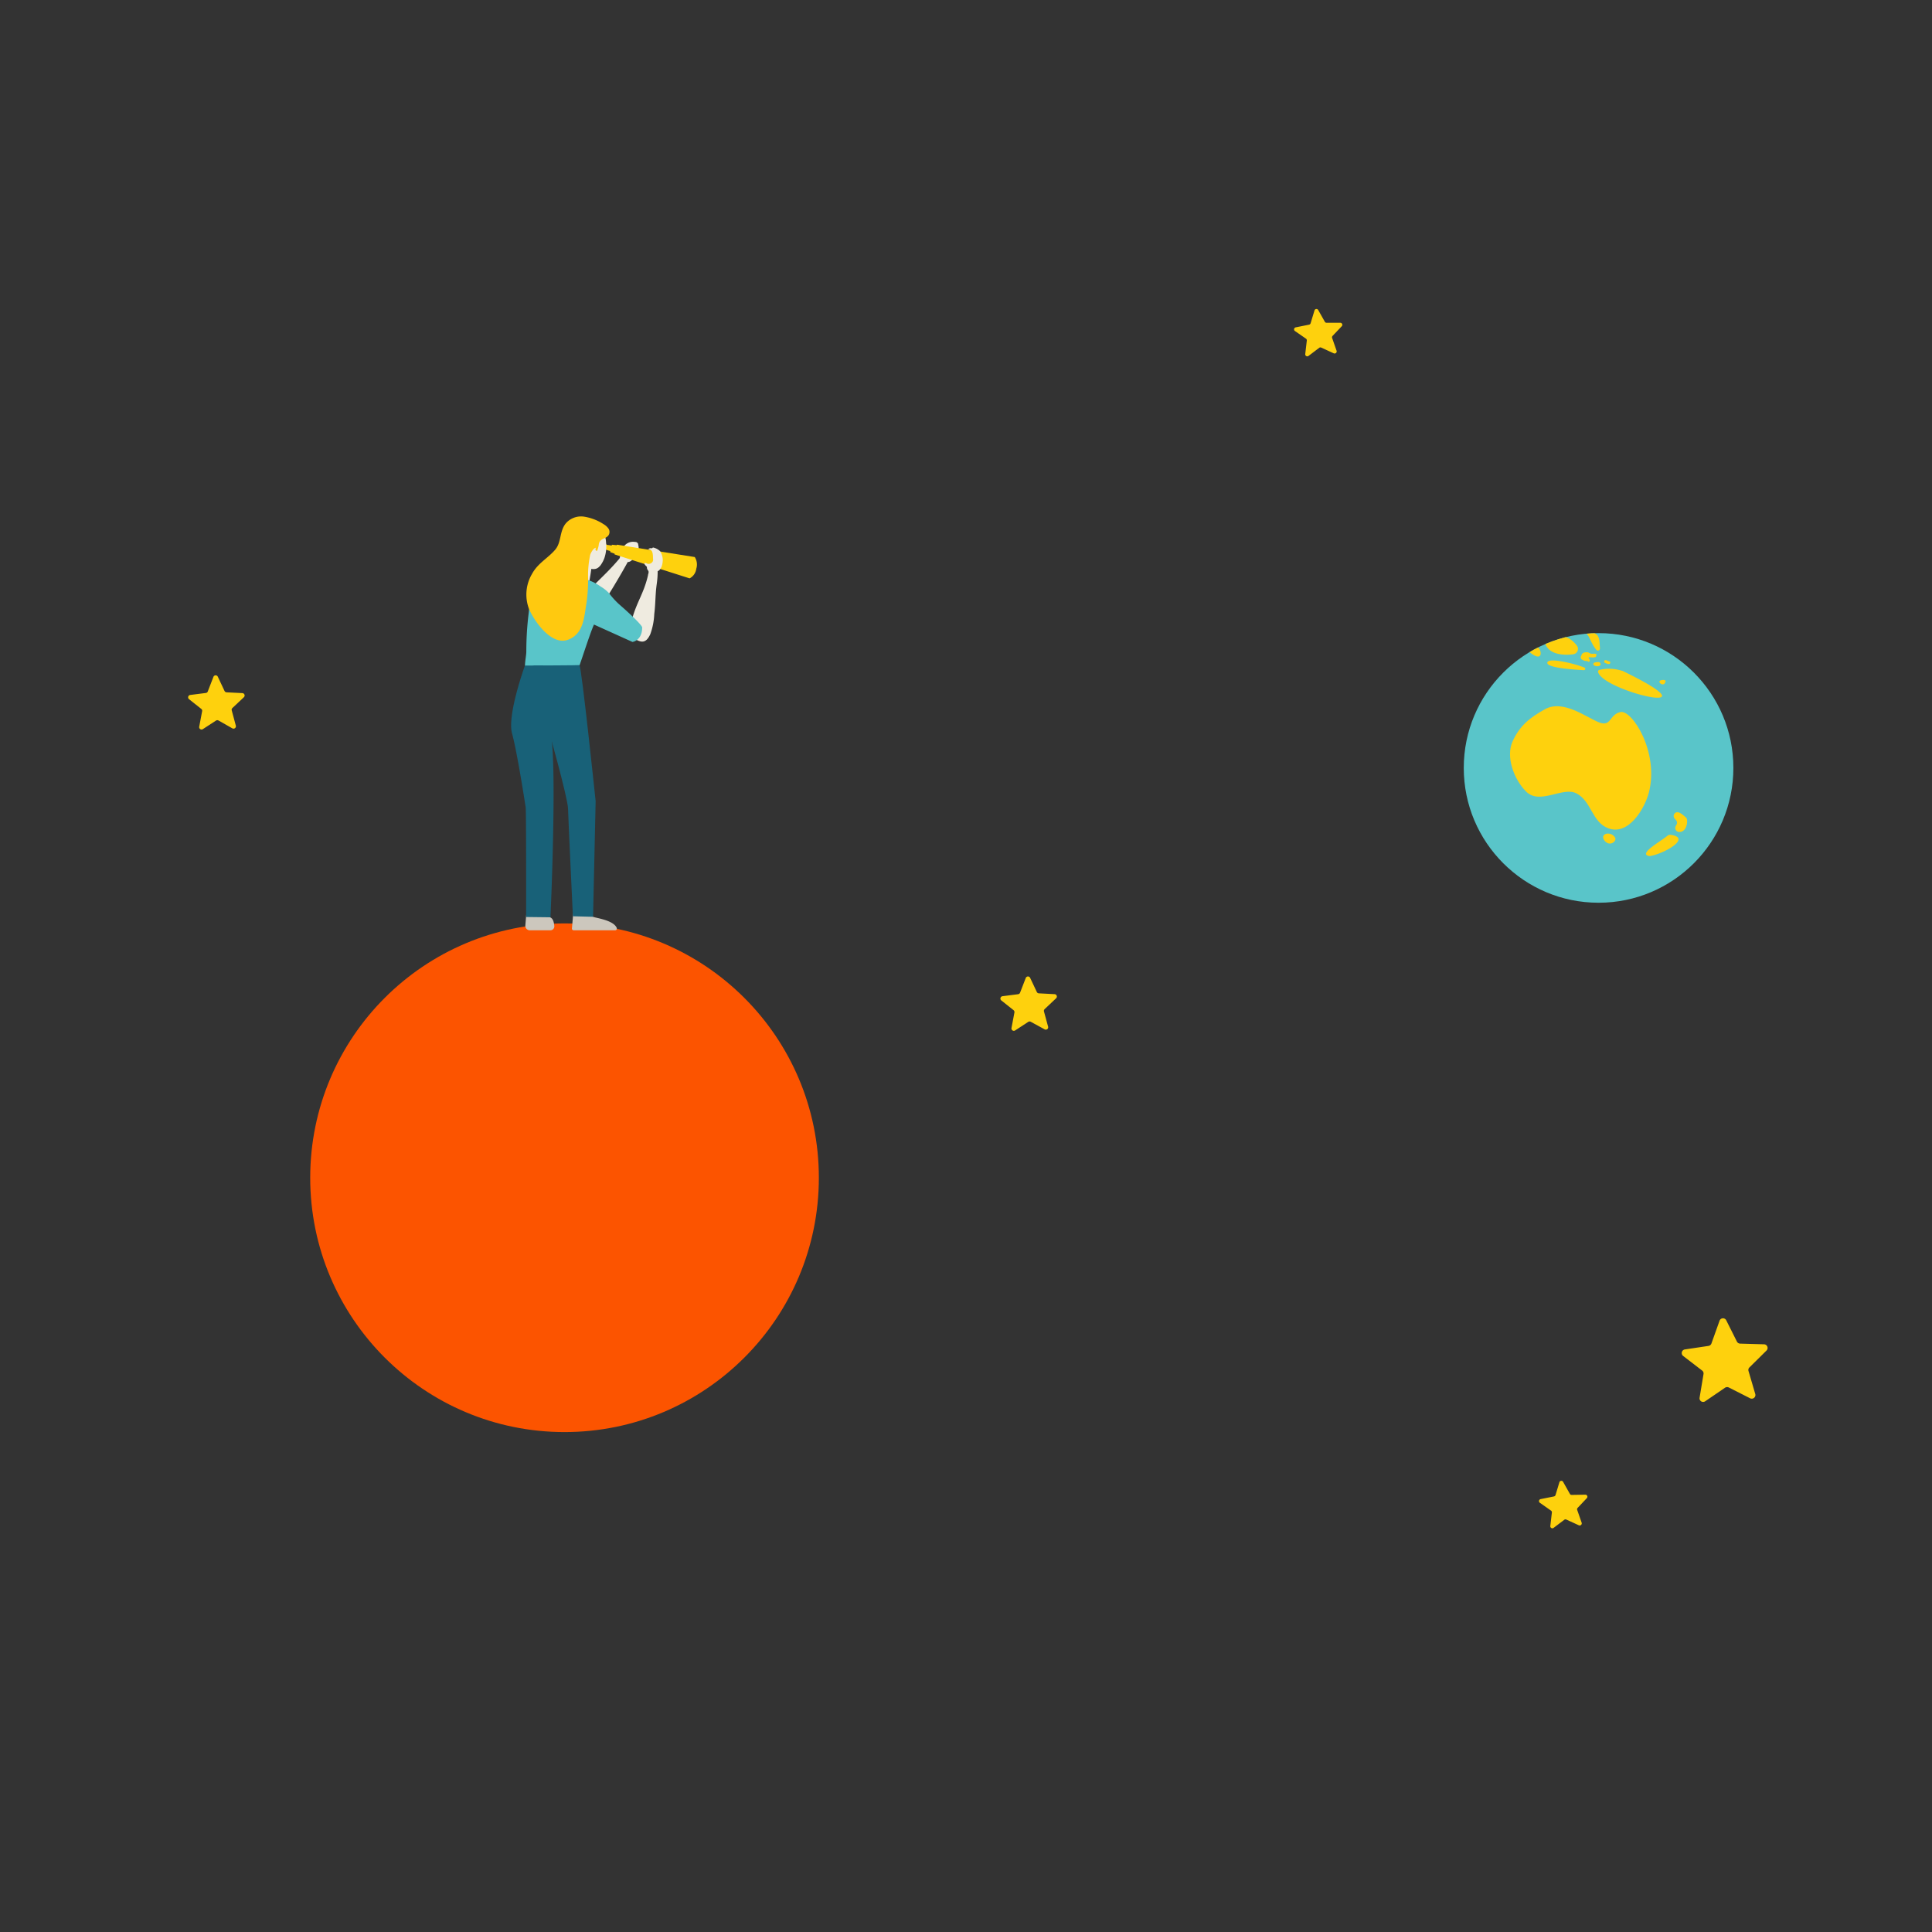 <svg xmlns="http://www.w3.org/2000/svg" xmlns:xlink="http://www.w3.org/1999/xlink" width="396.85" height="396.85" viewBox="0 0 396.85 396.85"><rect x="0" y="0" width="396.85" height="396.85" fill="#333333" stroke="none"/><defs><clipPath id="a"><circle cx="328.36" cy="157.74" r="27.69" fill="none"/></clipPath></defs><path d="M44.74,139l1.38,2.93a.5.5,0,0,0,.42.28l3.24.16a.49.49,0,0,1,.31.85l-2.36,2.22a.48.48,0,0,0-.13.48l.84,3.13a.49.49,0,0,1-.71.56L44.89,148a.52.52,0,0,0-.5,0l-2.72,1.77a.49.49,0,0,1-.75-.5l.6-3.18a.47.47,0,0,0-.17-.47l-2.52-2a.49.49,0,0,1,.25-.87l3.21-.41a.47.47,0,0,0,.39-.31l1.16-3A.49.49,0,0,1,44.74,139Z" fill="#fed10d"/><path d="M211.59,200.84l1.38,2.92a.49.49,0,0,0,.42.28l3.23.17a.49.49,0,0,1,.31.85l-2.35,2.22a.5.5,0,0,0-.14.48l.85,3.13a.49.49,0,0,1-.71.55l-2.84-1.55a.52.52,0,0,0-.51,0l-2.71,1.77a.49.49,0,0,1-.75-.5l.6-3.18a.51.51,0,0,0-.17-.48l-2.52-2a.49.49,0,0,1,.24-.87l3.21-.41a.51.51,0,0,0,.4-.31l1.16-3A.49.49,0,0,1,211.59,200.84Z" fill="#fed10d"/><path d="M354.57,271.17l2.21,4.41a.76.76,0,0,0,.65.41l4.93.14a.75.75,0,0,1,.5,1.28l-3.51,3.47a.72.72,0,0,0-.19.74l1.39,4.73a.75.75,0,0,1-1.06.87L355.11,285a.78.78,0,0,0-.77.05l-4.07,2.78a.74.74,0,0,1-1.16-.73l.81-4.87a.75.75,0,0,0-.29-.71l-3.9-3a.75.75,0,0,1,.34-1.33l4.88-.73a.76.76,0,0,0,.59-.49l1.66-4.65A.75.75,0,0,1,354.57,271.17Z" fill="#fed10d"/><path d="M321.1,304.43l1.37,2.43a.4.4,0,0,0,.37.21l2.79-.05a.42.42,0,0,1,.32.71l-1.89,2a.43.43,0,0,0-.09.42l.92,2.64a.43.43,0,0,1-.58.52l-2.53-1.16a.42.42,0,0,0-.43,0l-2.23,1.69a.42.42,0,0,1-.67-.39l.32-2.77a.41.41,0,0,0-.18-.39l-2.28-1.6a.42.42,0,0,1,.15-.76l2.74-.55a.43.43,0,0,0,.32-.29l.81-2.67A.42.42,0,0,1,321.1,304.43Z" fill="#fed10d"/><path d="M270.76,63.66l1.37,2.43a.4.4,0,0,0,.37.21l2.79,0a.42.42,0,0,1,.32.71L273.72,69a.43.43,0,0,0-.09.42l.92,2.64a.43.43,0,0,1-.58.52l-2.53-1.16a.42.42,0,0,0-.43,0l-2.23,1.69a.42.42,0,0,1-.67-.39l.32-2.77a.41.41,0,0,0-.18-.39L266,68a.42.42,0,0,1,.16-.76l2.73-.55a.43.43,0,0,0,.32-.29l.81-2.67A.42.42,0,0,1,270.76,63.66Z" fill="#fed10d"/><circle cx="115.96" cy="241.92" r="52.24" fill="#fc5400"/><circle cx="328.36" cy="157.74" r="27.69" fill="#59c5c9"/><path d="M130.69,111.35a.55.55,0,0,1,.21.12c.29.36.12.13.23.59a2,2,0,0,1-.29,1.6c-1.1,2-1.89,1.77-1.89,1.77-.94,1.72-1.94,3.42-2.95,5.1-.85,1.41-1.73,2.79-2.66,4.14a13.22,13.22,0,0,1-2.65,3.29c-.8.61-1.64,1-2.45.36-.59-.49-1.46-1.77-.64-2.47.66-.58.3-1.34.88-2,2.59-3,5.81-5.66,8.4-8.7l.3-.35c.43-.5-.13-1.14.39-1.58,0,0,0,0,0,0s0-.06,0-.09.42-.71.58-.89a2.32,2.32,0,0,1,2.2-.93A1.65,1.65,0,0,1,130.69,111.35Z" fill="#efebe0"/><path d="M141.65,118.8l-15.42-4.92.48-2,16,2.54a2.86,2.86,0,0,1,.31,2.41A2.57,2.57,0,0,1,141.65,118.8Z" fill="#fed10d"/><polygon points="127.19 114.09 125.33 113.4 125.69 111.89 127.66 112.11 127.19 114.09" fill="#fed10d"/><polygon points="125.84 113.36 124.07 112.79 124.29 111.86 126.13 112.14 125.84 113.36" fill="#fed10d"/><polygon points="123.86 112.94 124.31 112.96 124.58 111.82 124.18 111.63 123.86 112.94" fill="#fed10d"/><path d="M134,112.55a.23.23,0,0,1,.17-.08.9.9,0,0,1,.27.07,2.93,2.93,0,0,1,1.13.66,3.43,3.43,0,0,1,.57,1.84c-.07,2-1.05,2.29-1.05,2.29,0,2-.27,2.63-.39,4.59-.11,1.63-.11,2.6-.31,4.23a13.78,13.78,0,0,1-.82,4.14c-.43.91-1,1.69-2,1.46-.75-.17-2.11-.9-1.72-1.9.32-.82-.35-1.33-.14-2.18.92-3.82,2.5-5.6,3.39-9.48,0-.15.07-.3.1-.45.15-.65-.32-.54-.32-1.23,0,0,0,0,0-.05s0,0-.05-.07-.59-.51-.43-.68.49.06.62.1a1,1,0,0,0,1-.39.89.89,0,0,0,.11-.7c0-.4,0-1.5-.43-1.7-.16-.08-.31-.12-.48-.19h0a.07.07,0,0,1,0-.07.83.83,0,0,1,.68-.14h.08A.16.16,0,0,1,134,112.55Z" fill="#efebe0"/><path d="M120.83,114.22a.89.89,0,0,0-.94.81v0a.54.54,0,0,0-.08.19c-.37,1.28-.73,2.57-1.09,3.85-.26.9,1,1.4,1.57.85a.74.74,0,0,0,.78-.57q.22-1.23.39-2.46c.09-.61.19-1.23.29-1.85.07-.45-.45-.86-.91-.87" fill="#efebe0"/><path d="M122.9,108.11a2.65,2.65,0,0,0-3-.14,1.18,1.18,0,0,0-.47.38c-1.22,1.61-.84,4.22-.13,6a4.72,4.72,0,0,0,1.63,2.27,1.72,1.72,0,0,0,1.07.27,1.5,1.5,0,0,0,1.08-.48,1.94,1.94,0,0,0,.41-.49,5.9,5.9,0,0,0,.66-1.3,7.36,7.36,0,0,0,.33-3.26,4.54,4.54,0,0,0-1.54-3.22" fill="#efebe0"/><path d="M127.14,124.1a16.25,16.25,0,0,1-2-2.21,7.77,7.77,0,0,0-1.76-1.41,10.07,10.07,0,0,0-3.82-1.68c-1.27-.18-2.48.13-3.81-.18a11.64,11.64,0,0,0-1.83-.37,4.4,4.4,0,0,0-3.34,1.35c-1.66,1.66-1.74,4.21-2,6.46a64.75,64.75,0,0,0-.47,7.75c0,1.43-.9,4.12.56,4.86.75.38.95-.45,1.69-.43a13.87,13.87,0,0,1,2.69.82c.84.19,1.86-.34,2.7-.16a4.17,4.17,0,0,0,2.26-.18c.71-.27.61-1.38,1-2,.16-.27,2.23-6.79,3-8.43,0,0,7.9,3.57,7.9,3.57s2-.24,2-3C131.75,128.24,129,125.71,127.14,124.1Z" fill="#59c5c9"/><path d="M120,106.13a4.14,4.14,0,0,0-3.79,1.39c-1.34,1.68-.85,3.87-2.19,5.42-1.55,1.79-3.56,2.74-4.77,5a8.33,8.33,0,0,0-.64,7c1.08,2.64,4.62,7.68,8,6.49s3.37-4.9,3.87-7.63a35.27,35.27,0,0,0,.33-4.82,20,20,0,0,1,.42-5c.14-.44.64-1.39,1.17-1.47a.78.78,0,0,0-.07.42c0,.14.2.26.33.2a5,5,0,0,0,.35-1.38c.27-1.27,1.37-.94,2-1.82a1.26,1.26,0,0,0,0-1.32,3.15,3.15,0,0,0-1-.92A10.26,10.26,0,0,0,120,106.13Z" fill="#ffc90f"/><path d="M121.81,188.31c.4.24,4.19.65,4.87,2.29a.35.35,0,0,1-.32.49l-8.53,0a.35.35,0,0,1-.35-.39l.26-3.06a.35.35,0,0,1,.39-.32l1.72.19a.29.29,0,0,1,.1,0Z" fill="#ccc7bd"/><path d="M112.72,188.31c.67.22,1,.57,1.14,1.87a.81.81,0,0,1-.81.91l-4.22,0a.92.92,0,0,1-.92-1l.21-2.51a.3.3,0,0,1,.33-.27l1.8.2.06,0Z" fill="#ccc7bd"/><path d="M112.43,149s4.19,14.77,4.25,17.1,1,22.11,1,22.11l4.14.11.53-23.75s-2.93-28-3.33-27.95-9.4.08-9.4.08Z" fill="#186178"/><path d="M107.83,136.71s-3.7,10.16-2.65,13.95,2.68,14.42,2.8,15.18.09,22.52.09,22.52l5,.06s1.44-31.62,0-38.22a81.52,81.52,0,0,1-1.52-13.51Z" fill="#186178"/><g clip-path="url(#a)"><path d="M328.25,138c.88,4,25.54,9.74,5-.21l-.08,0a8.54,8.54,0,0,0-4.62-.19A.36.36,0,0,0,328.25,138Z" fill="#fed10d"/><path d="M323.89,132.59c-1.5-1.91-3.52-2.77-6.5-.51.51,2,3,2.68,5.79,2.31A1.12,1.12,0,0,0,323.89,132.59Z" fill="#fed10d"/><path d="M325.35,137.66a.28.28,0,0,0,.12-.53c-2.09-.84-7.26-2.09-7.62-1.09S321.79,137.46,325.35,137.66Z" fill="#fed10d"/><path d="M328.65,133.18c-.17-1.64.21-3.69-3-3.21.86.54,1.11,2.16,2.25,3.52A.43.43,0,0,0,328.65,133.18Z" fill="#fed10d"/><path d="M315.62,132.69c1.31.81,1.37,3.76-1.66,1.06C314,133.6,313.83,133.36,315.62,132.69Z" fill="#fed10d"/><path d="M341.91,139.68c-2.38-.19,0,2,.23.16" fill="#fed10d"/><path d="M326.21,134a2.75,2.75,0,0,0-.64,0,1.09,1.09,0,0,0-.65.36,1.42,1.42,0,0,0-.07.22c0,.09-.11.18-.13.27a.51.51,0,0,0,.2.61,2.05,2.05,0,0,0,.83.32.92.92,0,0,1,.28,0c.11.06.2.17.35.15s.22-.27.16-.42-.25-.26-.22-.47a2.91,2.91,0,0,1,.72,0c.17,0,.54,0,.69-.08s.25-.49.15-.6-.46-.07-.61-.08a2.46,2.46,0,0,1-.47,0A5.59,5.59,0,0,1,326.21,134Z" fill="#fed10d"/><path d="M328.35,136c-.27,0-1.19,0-1.05.47.09.35.75.42,1,.37s.56-.22.48-.49a2.75,2.75,0,0,0-.17-.29C328.57,136.05,328.44,136,328.35,136Z" fill="#fed10d"/><path d="M330.54,135.84c-.26,0-.8-.48-1-.11s.31.51.53.59.56.16.66-.09S330.82,136,330.54,135.84Z" fill="#fed10d"/><path d="M317.37,145.67c-3.09,1.72-5.22,3.37-6.69,6.66-1.39,3.09.24,7.69,2.78,10.25,2.85,2.86,7.55-1.1,10.38.4,3.09,1.63,3.14,5.88,6.5,7.15,4.26,1.62,7.57-4.25,8.36-7.36,2.14-8.36-3.52-17.06-5.86-16.51s-1.84,3.12-4.41,2.11S321.09,143.62,317.37,145.67Z" fill="#fed10d"/><path d="M330.13,171.23a1.14,1.14,0,0,0-.44.13c-.87.51-.11,1.59.61,1.85a1.24,1.24,0,0,0,.76,0,1.15,1.15,0,0,0,.52-.34.75.75,0,0,0,.21-.76A1.72,1.72,0,0,0,330.13,171.23Z" fill="#fed10d"/><path d="M342.51,171.67c-1.39,1.17-6,3.68-3.83,4.16a.74.74,0,0,0,.33,0c2.91-.52,8.58-3.75,4.13-4.35A.83.83,0,0,0,342.51,171.67Z" fill="#fed10d"/><path d="M344.79,170.88c1.19.17,1.87-1.15,1.74-2.49a.82.82,0,0,0-.3-.55c-.62-.5-1.34-1.22-2-.93a.79.79,0,0,0-.23,1.25,2.73,2.73,0,0,0,.23.25.81.81,0,0,1,.17.92l-.19.36A.81.81,0,0,0,344.79,170.88Z" fill="#fed10d"/></g></svg>